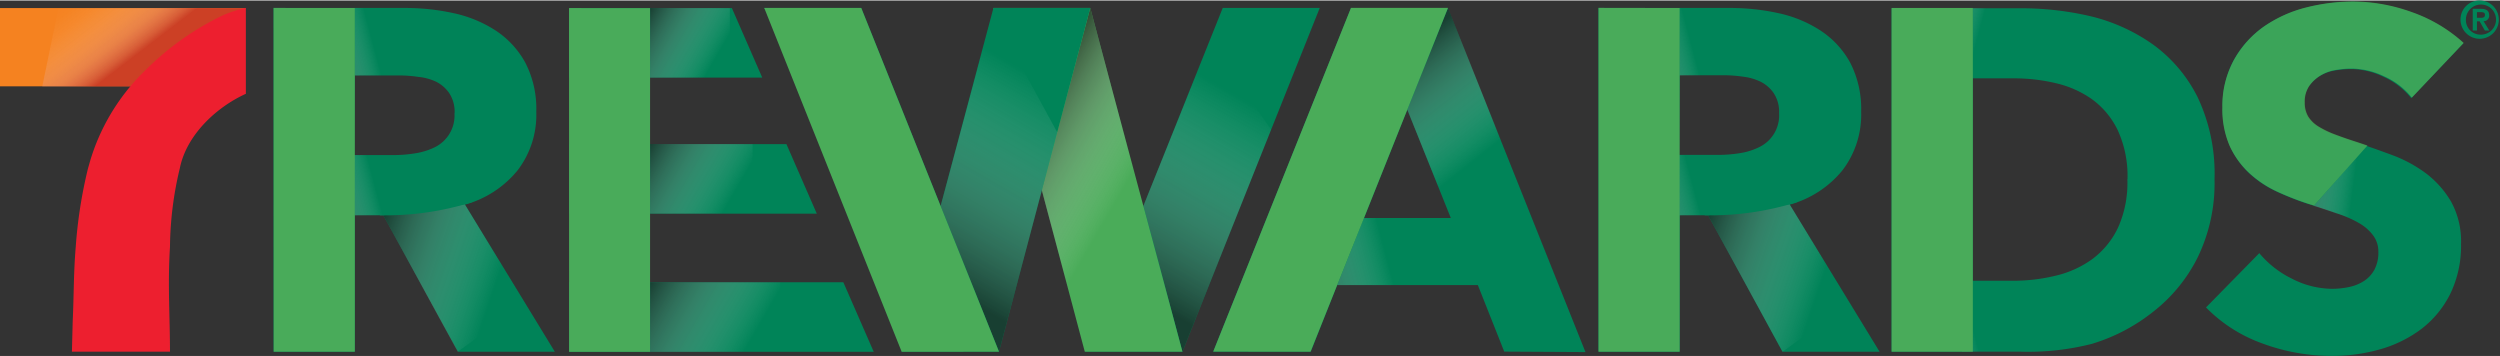 <svg xmlns="http://www.w3.org/2000/svg" xmlns:xlink="http://www.w3.org/1999/xlink" width="5.26in" height="0.75in" viewBox="0 0 378.58 53.83"><rect x="0" y="0" width="378.58" height="53.83" fill="#333333" stroke="none"/><defs><style>.cls-1{isolation:isolate;}.cls-2{fill:#008458;}.cls-3{opacity:0.7;}.cls-10,.cls-12,.cls-14,.cls-15,.cls-16,.cls-17,.cls-18,.cls-19,.cls-20,.cls-21,.cls-22,.cls-23,.cls-25,.cls-27,.cls-4,.cls-5,.cls-6,.cls-7{mix-blend-mode:multiply;}.cls-4{fill:url(#linear-gradient);}.cls-5{fill:url(#linear-gradient-2);}.cls-6{fill:url(#linear-gradient-3);}.cls-7{fill:url(#linear-gradient-4);}.cls-8,.cls-9{fill:#4aac59;}.cls-8{opacity:0.8;}.cls-10{fill:url(#linear-gradient-5);}.cls-11{fill:#008358;}.cls-12{fill:url(#linear-gradient-6);}.cls-13{fill:#49ab5a;}.cls-14{fill:url(#linear-gradient-7);}.cls-15{fill:url(#linear-gradient-8);}.cls-16{fill:url(#linear-gradient-9);}.cls-17{fill:url(#linear-gradient-10);}.cls-18{fill:url(#linear-gradient-11);}.cls-19{fill:url(#linear-gradient-12);}.cls-20{fill:url(#linear-gradient-13);}.cls-21{fill:url(#linear-gradient-14);}.cls-22{fill:url(#linear-gradient-15);}.cls-23{fill:url(#linear-gradient-16);}.cls-24{fill:url(#linear-gradient-17);}.cls-25{fill:url(#linear-gradient-18);}.cls-26{fill:#f58220;}.cls-27{fill:url(#linear-gradient-19);}.cls-28{fill:#ed1f2f;}.cls-29{fill:url(#linear-gradient-20);}</style><linearGradient id="linear-gradient" x1="-1255.34" y1="-5191.42" x2="-1293.22" y2="-5213.29" gradientTransform="matrix(0.03, 0.99, -0.89, 0.05, -4410.8, 1546.6)" gradientUnits="userSpaceOnUse"><stop offset="0" stop-color="#231f20" stop-opacity="0.97"/><stop offset="0.79" stop-color="#fff" stop-opacity="0"/></linearGradient><linearGradient id="linear-gradient-2" x1="-1512.95" y1="-416.22" x2="-1523.89" y2="-422.54" gradientTransform="matrix(-0.95, -0.29, -0.28, 0.84, -1239.8, 0.83)" xlink:href="#linear-gradient"/><linearGradient id="linear-gradient-3" x1="-1474.87" y1="-549.71" x2="-1485.78" y2="-556.01" gradientTransform="matrix(-0.95, 0.29, -0.28, -0.84, -1239.8, 20.3)" xlink:href="#linear-gradient"/><linearGradient id="linear-gradient-4" x1="-1519.77" y1="-397.23" x2="-1532.32" y2="-404.48" gradientTransform="matrix(-0.77, -0.63, -0.58, 0.67, -1055.06, -666.32)" xlink:href="#linear-gradient"/><linearGradient id="linear-gradient-5" x1="-1728.12" y1="2303.21" x2="-1747.93" y2="2291.78" gradientTransform="translate(-1573.45 2322.41) rotate(180)" xlink:href="#linear-gradient"/><linearGradient id="linear-gradient-6" x1="-1268.7" y1="-380.36" x2="-1280.15" y2="-386.97" gradientTransform="matrix(-0.95, -0.29, -0.28, 0.84, -1266.45, -44.51)" gradientUnits="userSpaceOnUse"><stop offset="0" stop-color="#231e20" stop-opacity="0.97"/><stop offset="0.79" stop-color="#fff" stop-opacity="0"/></linearGradient><linearGradient id="linear-gradient-7" x1="-235.58" y1="-123.86" x2="-249.19" y2="-131.72" gradientTransform="translate(-137.9 -121.37) rotate(180)" xlink:href="#linear-gradient-6"/><linearGradient id="linear-gradient-8" x1="-236.01" y1="-143.7" x2="-252.21" y2="-153.05" gradientTransform="translate(-137.9 -121.37) rotate(180)" xlink:href="#linear-gradient-6"/><linearGradient id="linear-gradient-9" x1="-236.53" y1="-163.72" x2="-255.87" y2="-174.89" gradientTransform="translate(-137.9 -121.37) rotate(180)" xlink:href="#linear-gradient-6"/><linearGradient id="linear-gradient-10" x1="-1660.55" y1="2266.42" x2="-1681.86" y2="2254.12" gradientTransform="translate(-1128.2 2585.05) rotate(168.71)" xlink:href="#linear-gradient"/><linearGradient id="linear-gradient-11" x1="-1275.79" y1="-357.13" x2="-1287.31" y2="-363.78" xlink:href="#linear-gradient-6"/><linearGradient id="linear-gradient-12" x1="-1459.13" y1="-446.69" x2="-1470.57" y2="-453.3" xlink:href="#linear-gradient-6"/><linearGradient id="linear-gradient-13" x1="-1857.3" y1="2227.14" x2="-1878.61" y2="2214.83" gradientTransform="translate(-1128.2 2585.05) rotate(168.71)" xlink:href="#linear-gradient"/><linearGradient id="linear-gradient-14" x1="-1466.21" y1="-423.46" x2="-1477.74" y2="-430.11" xlink:href="#linear-gradient-6"/><linearGradient id="linear-gradient-15" x1="-1420.6" y1="-394.58" x2="-1437.64" y2="-404.41" gradientTransform="matrix(-0.95, -0.29, -0.28, 0.84, -1266.45, -44.51)" xlink:href="#linear-gradient"/><linearGradient id="linear-gradient-16" x1="-1688.52" y1="-663.25" x2="-1710.39" y2="-675.87" gradientTransform="matrix(-0.12, -0.99, -0.89, 0.08, -579.13, -1611.74)" xlink:href="#linear-gradient"/><linearGradient id="linear-gradient-17" x1="162.3" y1="63.94" x2="162.3" y2="63.94" gradientTransform="matrix(1, 0, 0, 1, 0, 0)" xlink:href="#linear-gradient"/><linearGradient id="linear-gradient-18" x1="-1252.38" y1="-5285.44" x2="-1291.27" y2="-5307.89" gradientTransform="matrix(0.03, 0.99, -0.89, 0.05, -4525.07, 1546.6)" xlink:href="#linear-gradient"/><linearGradient id="linear-gradient-19" x1="-1142.41" y1="-385.01" x2="-1152.54" y2="-398.52" gradientTransform="matrix(1.3, -0.22, 0.23, 0.86, 1597.16, 86.13)" gradientUnits="userSpaceOnUse"><stop offset="0.01" stop-color="#b72027" stop-opacity="0.97"/><stop offset="0.07" stop-color="#c14046" stop-opacity="0.83"/><stop offset="0.19" stop-color="#d47a7e" stop-opacity="0.58"/><stop offset="0.32" stop-color="#e3aaac" stop-opacity="0.37"/><stop offset="0.44" stop-color="#f0cfd1" stop-opacity="0.21"/><stop offset="0.56" stop-color="#f8eaea" stop-opacity="0.09"/><stop offset="0.68" stop-color="#fdfafa" stop-opacity="0.02"/><stop offset="0.79" stop-color="#fff" stop-opacity="0"/></linearGradient><linearGradient id="linear-gradient-20" x1="253.48" y1="6.4" x2="255.2" y2="6.1" gradientTransform="matrix(1, 0, 0, 1, 0, 0)" xlink:href="#linear-gradient-6"/></defs><g class="cls-1"><g id="Layer_1" data-name="Layer 1"><polygon class="cls-2" points="199.85 1.13 179.06 53.18 164.3 53.18 185.16 1.13 199.85 1.13"/><g class="cls-3"><polygon class="cls-4" points="173.15 31.11 183.16 6.21 192.49 19.56 179.06 53.18 173.15 31.11"/></g><path class="cls-2" d="M362,72.38a25.71,25.71,0,0,1-2.56,11.88,24,24,0,0,1-6.74,8.22,27.69,27.69,0,0,1-9.29,4.86,39,39,0,0,1-10.81,1.18H313.1v-52H332a46.39,46.39,0,0,1,11,1.15,27.38,27.38,0,0,1,9.62,4.29,21.89,21.89,0,0,1,6.81,8A27,27,0,0,1,362,72.38Zm-13.18,0A16.51,16.51,0,0,0,347.35,65a12.46,12.46,0,0,0-3.84-4.66A15.46,15.46,0,0,0,338,57.87a27.14,27.14,0,0,0-6.33-.74h-6.3V87.78h6A27.13,27.13,0,0,0,338,87a15.48,15.48,0,0,0,5.56-2.55,12.73,12.73,0,0,0,3.84-4.74A16.54,16.54,0,0,0,348.8,72.38Z" transform="translate(-26.65 -45.34)"/><path class="cls-2" d="M391.78,60.12a11.24,11.24,0,0,0-4.14-3.21,11.71,11.71,0,0,0-4.93-1.19,15.15,15.15,0,0,0-2.49.22,6.3,6.3,0,0,0-2.27.83,5.79,5.79,0,0,0-1.69,1.58,4.21,4.21,0,0,0-.68,2.49,3.94,3.94,0,0,0,.54,2.16,4.79,4.79,0,0,0,1.58,1.51,13.66,13.66,0,0,0,2.48,1.19c1,.36,2.05.73,3.24,1.12,1.74.57,3.54,1.21,5.41,1.9A20.56,20.56,0,0,1,394,71.5a14.65,14.65,0,0,1,3.81,4.28,12.37,12.37,0,0,1,1.52,6.38,16.64,16.64,0,0,1-1.63,7.6,15.24,15.24,0,0,1-4.35,5.3,19,19,0,0,1-6.27,3.1,26.44,26.44,0,0,1-7.28,1,30.1,30.1,0,0,1-10.59-1.9,22.58,22.58,0,0,1-8.5-5.44l8.07-8.22a15,15,0,0,0,4.93,3.86A13.47,13.47,0,0,0,379.75,89a12.47,12.47,0,0,0,2.67-.28,6.71,6.71,0,0,0,2.27-.94,4.72,4.72,0,0,0,1.55-1.73,5.47,5.47,0,0,0,.57-2.59,4.12,4.12,0,0,0-.72-2.45,7,7,0,0,0-2-1.84,16.75,16.75,0,0,0-3.32-1.51c-1.32-.46-2.82-1-4.5-1.48a41.66,41.66,0,0,1-4.79-1.87,16.09,16.09,0,0,1-4.18-2.77,12.86,12.86,0,0,1-2.95-4.11,13.85,13.85,0,0,1-1.12-5.87,14.47,14.47,0,0,1,1.73-7.28,15.25,15.25,0,0,1,4.54-5,19.63,19.63,0,0,1,6.34-2.84,28.73,28.73,0,0,1,7.13-.9,26.67,26.67,0,0,1,8.83,1.58,22.76,22.76,0,0,1,7.89,4.69Z" transform="translate(-26.65 -45.34)"/><g class="cls-3"><path class="cls-5" d="M323.76,98.52V87.78l10,0,2.59,10.51s-1.58.12-2.85.17C332.36,98.52,323.76,98.52,323.76,98.52Z" transform="translate(-26.65 -45.34)"/></g><g class="cls-3"><path class="cls-6" d="M325.41,46.48V57.11l10,0L338,46.69s-1.59-.12-2.86-.17C334,46.47,325.41,46.48,325.41,46.48Z" transform="translate(-26.65 -45.34)"/></g><g class="cls-3"><polyline class="cls-7" points="358.4 22.04 362.04 23.35 364.82 24.61 365.25 26.78 363.04 35.28 359.32 35.33 357.81 34.09 357.78 34.07 356.74 33.41 354.65 32.51 350.38 31.1"/></g><path class="cls-8" d="M377.06,76.39l-.8-.25a43.57,43.57,0,0,1-4.79-1.87,16.12,16.12,0,0,1-4.17-2.77,13,13,0,0,1-3-4.11,14,14,0,0,1-1.12-5.87A14.47,14.47,0,0,1,365,54.24a15.15,15.15,0,0,1,4.54-5,19.65,19.65,0,0,1,6.34-2.85,29.23,29.23,0,0,1,7.14-.9,26.37,26.37,0,0,1,8.82,1.59,22.9,22.9,0,0,1,7.89,4.68l-7.85,8.29a11.07,11.07,0,0,0-4.15-3.21,11.71,11.71,0,0,0-4.93-1.19,14.13,14.13,0,0,0-2.49.22,6.18,6.18,0,0,0-2.26.83,5.58,5.58,0,0,0-1.7,1.58,4.21,4.21,0,0,0-.68,2.49,4,4,0,0,0,.54,2.16,4.79,4.79,0,0,0,1.58,1.51,14.47,14.47,0,0,0,2.49,1.19c.95.36,2,.73,3.24,1.12l1.64.55" transform="translate(-26.65 -45.34)"/><polygon class="cls-9" points="179.06 53.18 165.1 1.13 150.44 1.13 164.27 53.18 179.06 53.18"/><polyline class="cls-2" points="151.28 53.18 130.42 1.13 115.73 1.13"/><g class="cls-3"><polygon class="cls-10" points="173.46 32.41 162.9 48.05 157.76 28.77 165.1 1.13 173.46 32.41"/></g><path class="cls-2" d="M254.44,98.51l-4-10.08H229.14l-4,10.09H210.37l20.86-52h14.69l20.82,52.06ZM239.76,61.87,233.2,78.28h13.15Z" transform="translate(-26.65 -45.34)"/><path class="cls-11" d="M96,98.53,84.69,77.86H80.36V98.53H68.08V46.47H87.94a34.1,34.1,0,0,1,7.31.77,19.05,19.05,0,0,1,6.4,2.61,13.67,13.67,0,0,1,4.52,4.85,15.16,15.16,0,0,1,1.69,7.5A13.8,13.8,0,0,1,105,71.1a15.63,15.63,0,0,1-7.93,5.15l13.6,22.28Zm-.51-36.11a5.14,5.14,0,0,0-.78-3,5.24,5.24,0,0,0-2-1.77A8.09,8.09,0,0,0,90,56.91a19.69,19.69,0,0,0-2.91-.22H80.36l-.07,12.06h6a20.45,20.45,0,0,0,3.18-.26,10.15,10.15,0,0,0,3-.92,5.33,5.33,0,0,0,3-5.15Z" transform="translate(-26.65 -45.34)"/><g class="cls-3"><polyline class="cls-12" points="53.73 1.14 63.26 1.16 64.69 2.18 65.85 11.32 53.72 11.35"/></g><polygon class="cls-13" points="53.73 1.14 53.73 53.18 41.45 53.18 41.43 1.13 53.73 1.14"/><polygon class="cls-2" points="115.43 11.68 86.19 11.68 86.19 1.15 110.83 1.15 115.43 11.68"/><polygon class="cls-2" points="123.69 32.28 86.19 32.28 86.19 21.75 119.09 21.75 123.69 32.28"/><polygon class="cls-2" points="132.31 53.2 86.19 53.2 86.19 42.67 127.71 42.67 132.31 53.2"/><polygon class="cls-13" points="98.44 1.16 98.44 53.2 86.18 53.2 86.17 1.15 98.44 1.16"/><g class="cls-3"><rect class="cls-14" x="98.45" y="1.15" width="12.07" height="10.53"/></g><g class="cls-3"><rect class="cls-15" x="98.45" y="21.74" width="15.52" height="10.53"/></g><g class="cls-3"><rect class="cls-16" x="98.45" y="42.67" width="19.71" height="10.53"/></g><g class="cls-3"><polyline class="cls-17" points="58.04 32.52 69.3 53.19 79.52 45.83 70.38 30.86 64.89 31.78 58.04 32.52"/></g><path class="cls-11" d="M98.15,75.87a44,44,0,0,1-14,2l4.91-5,5.27-.48Z" transform="translate(-26.65 -45.34)"/><g class="cls-3"><polyline class="cls-18" points="53.73 23.41 63.39 23.41 64.82 23.43 65.98 32.45 53.73 32.53"/></g><path class="cls-11" d="M296.57,98.53,285.31,77.86H281V98.53H268.71V46.47h19.85a34.19,34.19,0,0,1,7.32.77,19,19,0,0,1,6.39,2.61,13.7,13.7,0,0,1,4.53,4.85,15.26,15.26,0,0,1,1.69,7.5,13.85,13.85,0,0,1-2.87,8.9,15.66,15.66,0,0,1-7.94,5.15l13.6,22.28Zm-.51-36.11a5.14,5.14,0,0,0-.78-3,5.22,5.22,0,0,0-2-1.77,8.17,8.17,0,0,0-2.66-.77,19.82,19.82,0,0,0-2.92-.22H281l-.07,12.06h6a20.65,20.65,0,0,0,3.18-.26,10.18,10.18,0,0,0,2.95-.92,5.33,5.33,0,0,0,3-5.15Z" transform="translate(-26.65 -45.34)"/><g class="cls-3"><polyline class="cls-19" points="254.35 1.14 263.89 1.16 265.31 2.18 266.48 11.32 254.34 11.35"/></g><polygon class="cls-13" points="254.35 1.14 254.35 53.18 242.07 53.18 242.07 1.12 254.35 1.14"/><g class="cls-3"><polyline class="cls-20" points="258.66 32.52 269.93 53.19 280.14 45.83 271 30.86 265.51 31.78 258.66 32.52"/></g><path class="cls-11" d="M298.77,75.87a43.92,43.92,0,0,1-14,2l4.91-5,5.28-.48Z" transform="translate(-26.65 -45.34)"/><g class="cls-3"><polyline class="cls-21" points="254.35 23.41 264.02 23.41 265.44 23.43 266.61 32.45 254.35 32.53"/></g><g class="cls-3"><polygon class="cls-22" points="219.75 32.95 221 43.09 202.5 43.09 206.55 32.95 219.75 32.95"/></g><g class="cls-3"><polyline class="cls-23" points="219.27 1.12 213.11 16.53 218.17 29.14 228.88 25.14 219.27 1.12"/></g><rect class="cls-13" x="286.45" y="1.13" width="12.3" height="52.05"/><path class="cls-24" d="M162.3,63.94" transform="translate(-26.65 -45.34)"/><polygon class="cls-2" points="136.54 53.19 150.44 1.13 165.1 1.13 151.28 53.18 136.54 53.19"/><g class="cls-3"><polygon class="cls-25" points="142.45 31.14 150.26 1.94 160.1 19.96 151.28 53.18 142.45 31.14"/></g><polygon class="cls-9" points="115.73 1.13 136.54 53.19 151.28 53.18 130.42 1.13 115.73 1.13"/><polygon class="cls-9" points="219.27 1.12 198.46 53.18 183.72 53.17 204.58 1.12 219.27 1.12"/><path class="cls-26" d="M63.86,46.49a34.7,34.7,0,0,0-7.73,4.85,47.92,47.92,0,0,0-7.22,7H26.65V46.49Z" transform="translate(-26.65 -45.34)"/><g class="cls-3"><polygon class="cls-27" points="6.4 13.02 19.73 13.02 37.22 1.16 8.85 1.15 6.4 13.02"/></g><path class="cls-28" d="M37.54,98.52H52.39c0-5.33-.36-10.23,0-15.85a52.72,52.72,0,0,1,1.49-11.92c1-5,5.48-9.23,10-11.28v-13c-.39.06-.73.18-1.09.26a20.61,20.61,0,0,0-2.25.79A42.23,42.23,0,0,0,48.88,55.7a31.66,31.66,0,0,0-8.36,13.22c-.2.61-.3,1-.56,1.91a70.76,70.76,0,0,0-1.84,11.82h0c-.33,3.86-.28,7.52-.46,11.25Z" transform="translate(-26.65 -45.34)"/><line class="cls-29" x1="254.34" y1="11.35" x2="254.35" y2="1.14"/><path class="cls-2" d="M402.25,45.34a2.9,2.9,0,1,1-3,2.89A2.87,2.87,0,0,1,402.25,45.34Zm0,5.17a2.28,2.28,0,1,0-2.18-2.28A2.2,2.2,0,0,0,402.25,50.51ZM401.1,46.6h1.22c.82,0,1.27.26,1.27,1a.81.81,0,0,1-.85.87l.87,1.42h-.67l-.79-1.39h-.41v1.39h-.64Zm.64,1.36h.58c.36,0,.63-.06.63-.45s-.37-.41-.66-.41h-.55Z" transform="translate(-26.65 -45.34)"/></g></g></svg>